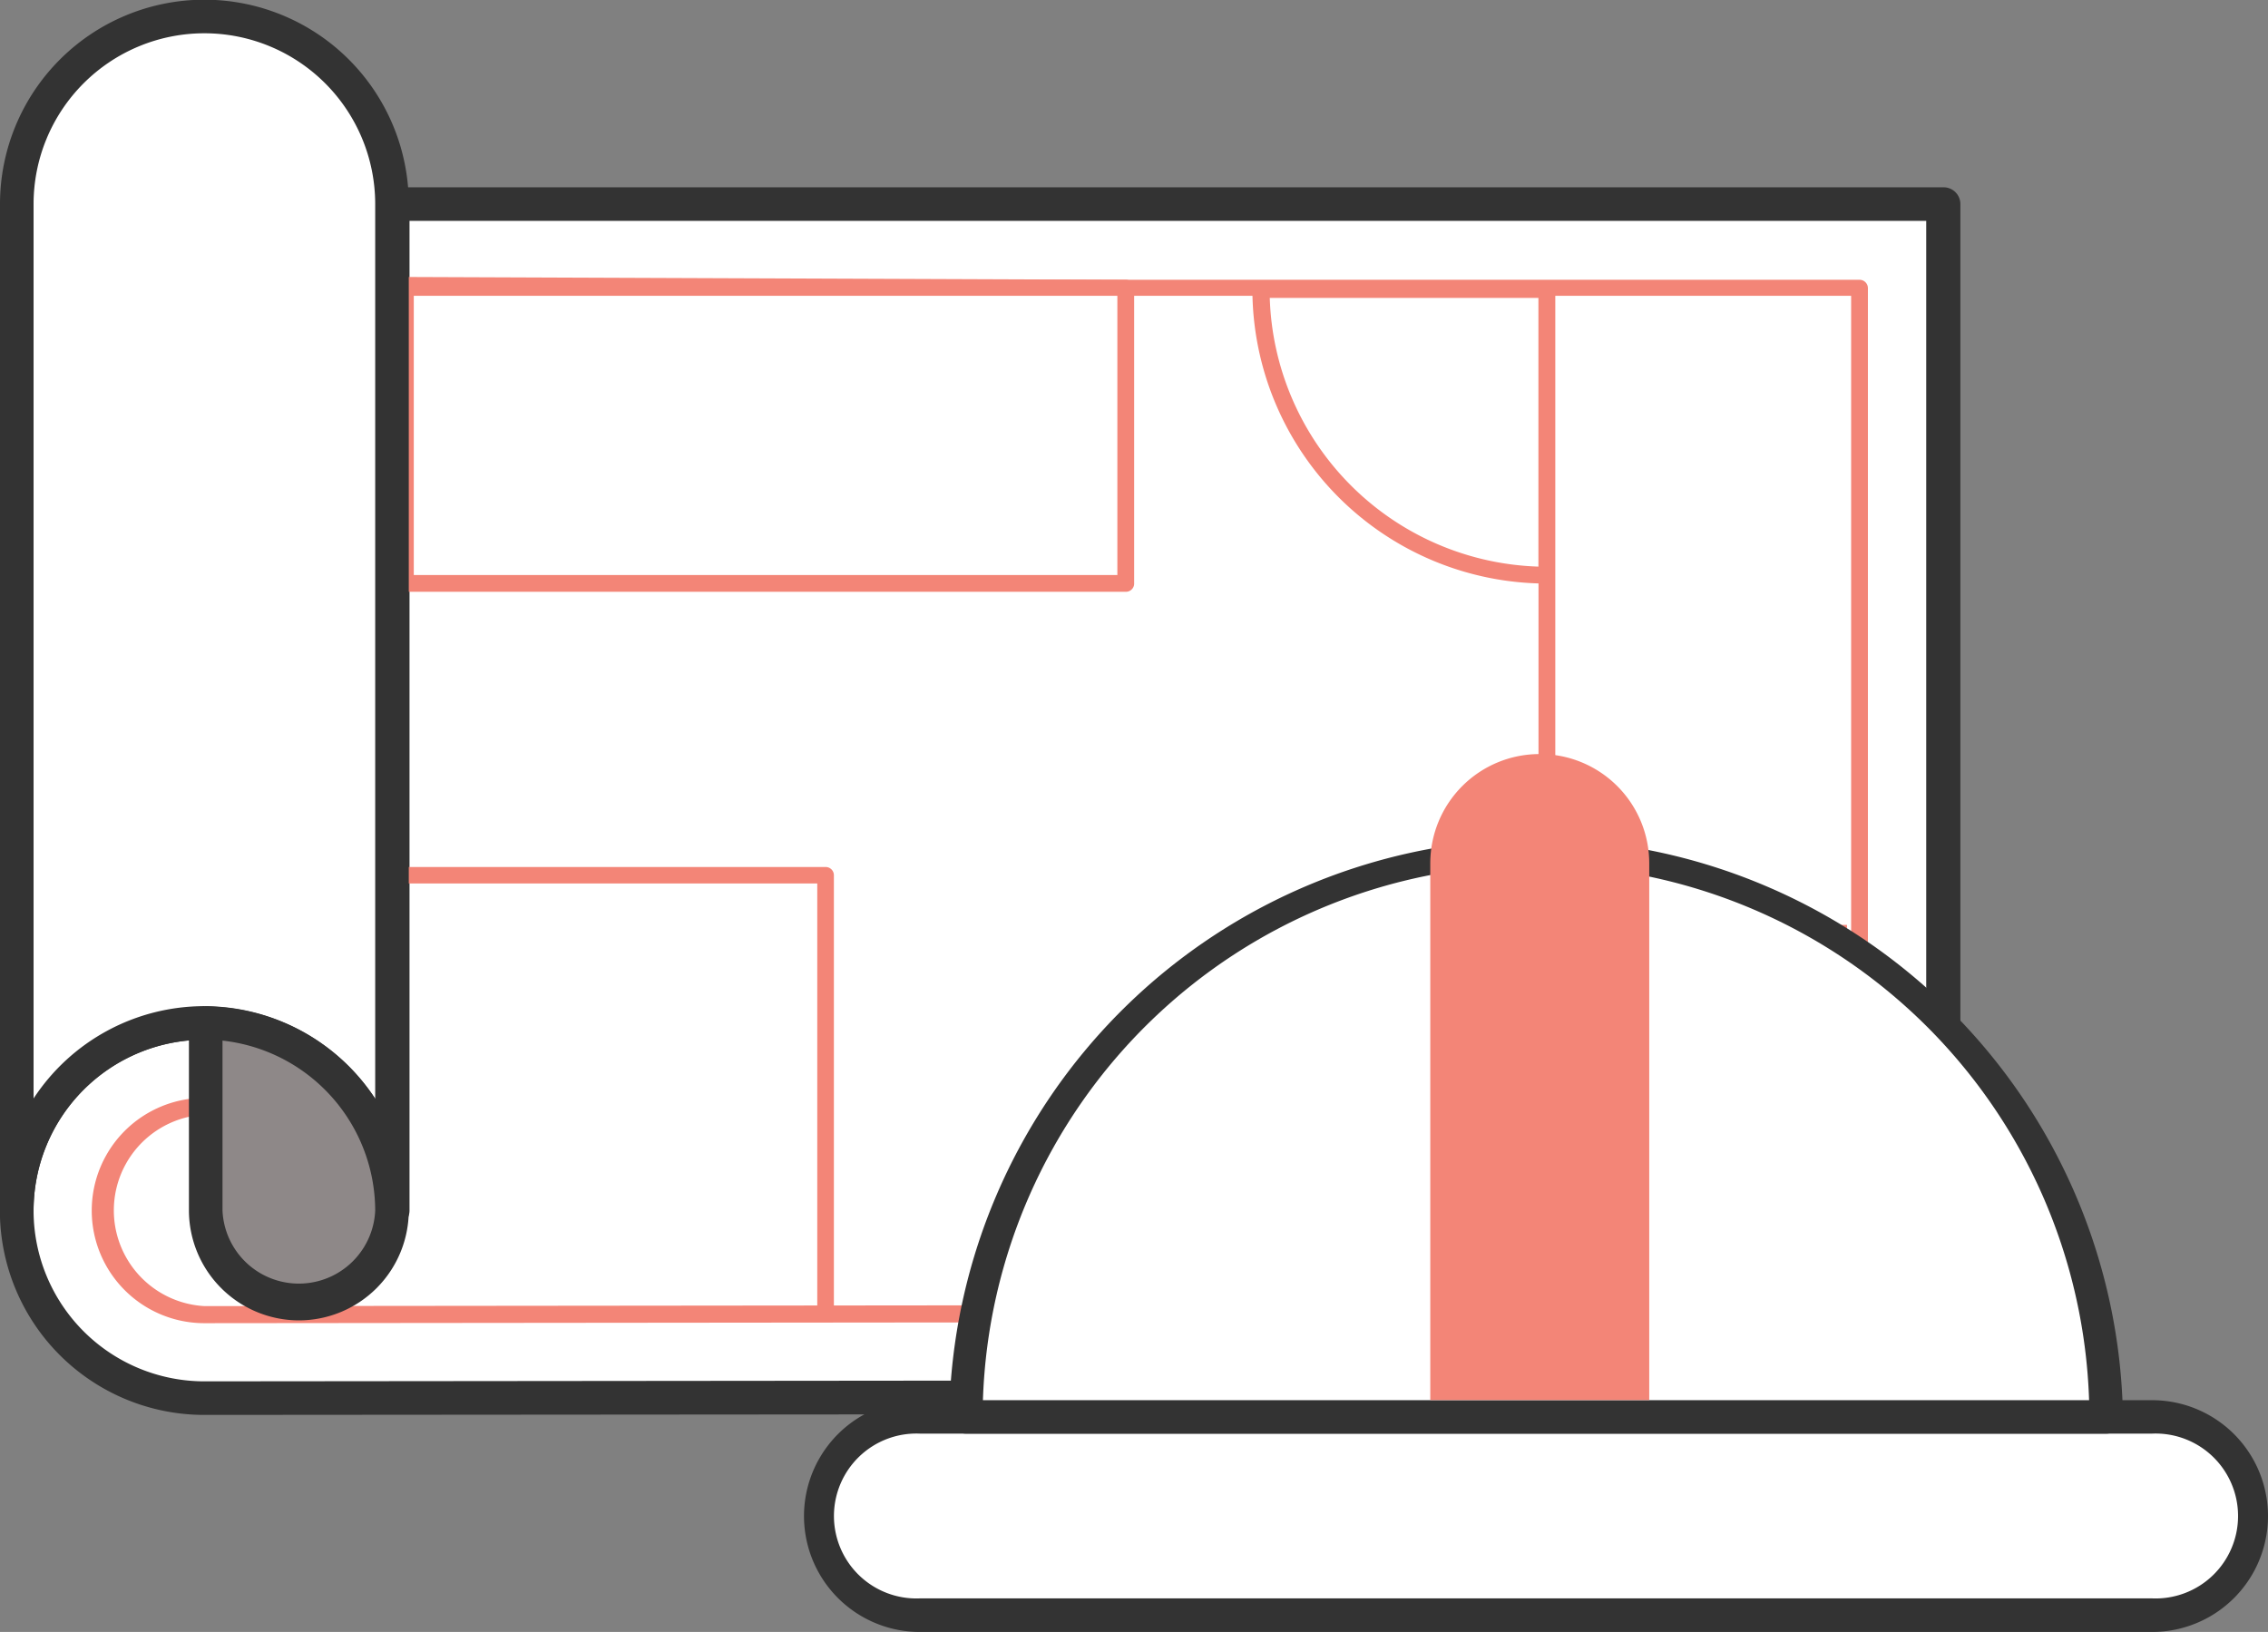 <svg xmlns="http://www.w3.org/2000/svg" viewBox="0 0 154.02 110.83"><rect x="0" y="0" width="154.02" height="110.83" fill="#808080" stroke="none"/><defs><style>.cls-1{fill:#fff;}.cls-2{fill:#333;}.cls-3{fill:#f38577;}.cls-4{fill:#8e8888;}</style></defs><g id="Layer_1" data-name="Layer 1"><path class="cls-1" d="M26.62,82.21A12.74,12.74,0,1,0,13.88,95L132,94.84v-81H26.62Z"/><path class="cls-2" d="M13.88,96.09A13.88,13.88,0,1,1,25.48,74.6V13.86a1.14,1.14,0,0,1,1.14-1.14H132a1.14,1.14,0,0,1,1.13,1.14v81A1.14,1.14,0,0,1,132,96Zm0-25.48a11.6,11.6,0,0,0,0,23.2l116.93-.11V15h-103V82.21a1.14,1.14,0,1,1-2.28,0A11.61,11.61,0,0,0,13.88,70.61Z"/><path class="cls-3" d="M13.88,89.86h0a7.65,7.65,0,0,1,0-15.3V75.7a6.51,6.51,0,0,0,0,13l111.83-.11V20.09H27.54V19h98.74a.57.57,0,0,1,.57.57V89.18a.57.57,0,0,1-.57.57l-112.4.11Z"/><path class="cls-3" d="M125.43,64H105.05a.57.57,0,0,1-.57-.57V19.81h1.14v43h19.81Z"/><path class="cls-3" d="M76.45,40.19H27.53a.57.57,0,0,1-.57-.57V19.38a.54.54,0,0,1,.17-.4.56.56,0,0,1,.4-.17h0L76.45,19a.57.57,0,0,1,.57.57v20.1A.56.56,0,0,1,76.45,40.19ZM28.1,39.05H75.88v-19L28.1,20Z"/><path class="cls-3" d="M105.05,39.63a20,20,0,0,1-20-20,.57.57,0,0,1,.57-.56h19.4a.57.57,0,0,1,.57.56v19.4A.58.58,0,0,1,105.05,39.63ZM86.23,20.23a18.85,18.85,0,0,0,18.25,18.25V20.23Z"/><path class="cls-3" d="M56.63,88.89H55.5V60h-28V58.88H56.06a.56.56,0,0,1,.57.57Z"/><path class="cls-1" d="M26.62,13.86a12.74,12.74,0,0,0-25.48,0h0V82.21a12.74,12.74,0,0,1,25.48,0V13.86Z"/><path class="cls-2" d="M26.62,83.35a1.14,1.14,0,0,1-1.14-1.14,11.6,11.6,0,0,0-23.2,0h0A1.14,1.14,0,0,1,2,83h0a1.11,1.11,0,0,1-.8.34h0a1.14,1.14,0,0,1-1-.55h0A1.13,1.13,0,0,1,0,82.26V13.86a13.88,13.88,0,0,1,27.76,0h0V82.21A1.14,1.14,0,0,1,26.62,83.35Zm-12.74-15a13.89,13.89,0,0,1,11.6,6.27V13.86a11.6,11.6,0,0,0-23.2,0V74.6A13.87,13.87,0,0,1,13.88,68.33Z"/><path class="cls-4" d="M14,69.47V82.21a6.33,6.33,0,0,0,12.65,0A12.74,12.74,0,0,0,14,69.47Z"/><path class="cls-2" d="M20.3,89.67a7.48,7.48,0,0,1-7.47-7.46V69.47a1.19,1.19,0,0,1,.34-.81,1.32,1.32,0,0,1,.81-.33A13.92,13.92,0,0,1,27.76,82.21,7.47,7.47,0,0,1,20.3,89.67Zm-5.19-19V82.21a5.19,5.19,0,0,0,10.37,0A11.64,11.64,0,0,0,15.11,70.67Z"/><rect class="cls-1" x="55.73" y="96.22" width="97.15" height="13.47" rx="6.73"/><path class="cls-2" d="M146.15,110.83H62.47a7.87,7.87,0,0,1,0-15.74h83.68a7.87,7.87,0,1,1,0,15.74ZM62.47,97.36a5.6,5.6,0,1,0,0,11.19h83.68a5.6,5.6,0,1,0,0-11.19Z"/><path class="cls-1" d="M65.59,96.22a38.72,38.72,0,0,1,77.44,0Z"/><path class="cls-2" d="M143,97.36H65.59a1.14,1.14,0,0,1-1.13-1.14,39.86,39.86,0,0,1,79.71,0A1.14,1.14,0,0,1,143,97.36ZM66.75,95.09h75.12a37.58,37.58,0,0,0-75.12,0Z"/><path class="cls-3" d="M104.55,51.21h0A7.42,7.42,0,0,1,112,58.63V95.08a0,0,0,0,1,0,0H97.13a0,0,0,0,1,0,0V58.63A7.42,7.42,0,0,1,104.55,51.21Z"/></g></svg>